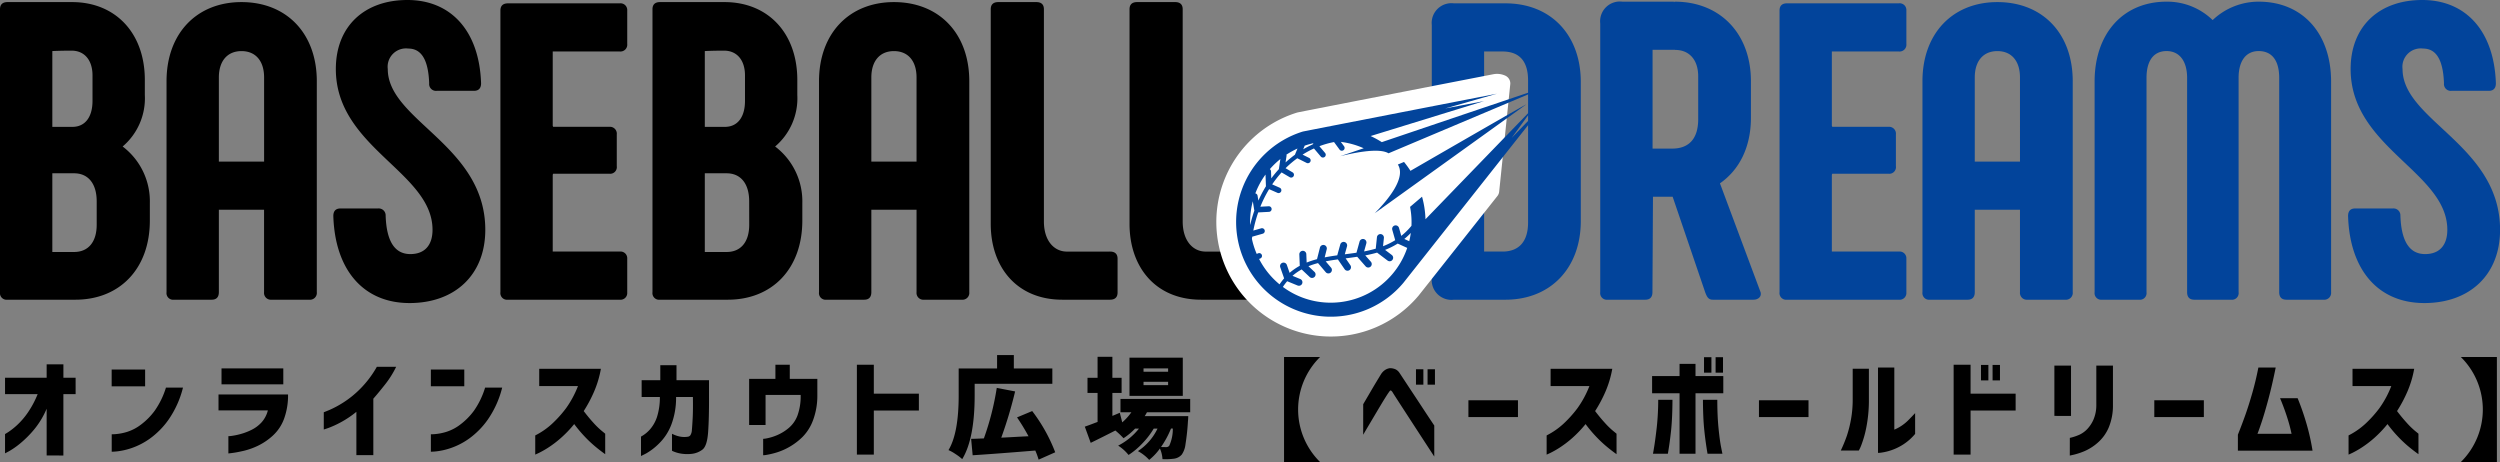 <svg xmlns="http://www.w3.org/2000/svg" width="313.327" height="57.906"><rect width="100%" height="100%" fill="#808080" stroke="none"/><defs><style>.cls-1{fill:#02449b}</style></defs><g id="レイヤー_2" data-name="レイヤー 2"><g id="レイヤー_1-2" data-name="レイヤー 1"><path d="M15.371 18.361a7.929 7.929 0 002.781-6.453V10.02c0-5.876-3.673-9.758-9.128-9.758H.943C.315.262 0 .577 0 1.154v35.463a.835.835 0 00.943.945h8.5c5.56 0 9.337-3.882 9.337-9.915v-2.2a8.613 8.613 0 00-3.409-7.086zM6.558 6.4s.892-.053 2.413-.053c1.627 0 2.623 1.207 2.623 3.1v3.2c0 2.046-.944 3.253-2.518 3.253H6.558zm5.561 21.771c0 2.151-1.05 3.411-2.833 3.411H6.558v-9.863h2.728c1.783 0 2.833 1.312 2.833 3.515zm85.028-9.81a7.926 7.926 0 002.781-6.453V10.02c0-5.876-3.672-9.758-9.128-9.758h-8.081c-.628 0-.943.315-.943.892v35.463a.835.835 0 00.943.945h8.5c5.56 0 9.337-3.882 9.337-9.915v-2.2a8.613 8.613 0 00-3.409-7.086zM88.334 6.4s.892-.053 2.413-.053c1.627 0 2.623 1.207 2.623 3.1v3.2c0 2.046-.943 3.253-2.517 3.253h-2.519zM93.9 28.171c0 2.151-1.049 3.411-2.833 3.411h-2.733v-9.863h2.728c1.784 0 2.833 1.312 2.833 3.515zm-73.028 8.446V10.178c0-5.981 3.777-9.916 9.391-9.916 5.665 0 9.443 3.935 9.443 9.916v26.439a.857.857 0 01-.945.945h-4.722a.857.857 0 01-.944-.945V26.283H27.43v10.334c0 .63-.315.945-.892.945h-4.722a.835.835 0 01-.944-.945zM33.1 20.25V9.705c0-2.046-1.049-3.3-2.832-3.3s-2.838 1.254-2.838 3.3V20.25zm8.676 6.82c0-.629.315-.944.892-.944h4.72a.867.867 0 01.945.892c.105 3.252 1.155 4.826 3.095 4.826 1.836 0 2.781-1.154 2.781-3.043 0-7.239-12.118-10.282-12.118-20.145 0-5.4 3.619-8.656 8.97-8.656 5.508 0 9.023 3.934 9.233 10.44 0 .629-.315.944-.892.944h-4.669a.856.856 0 01-.943-.944c-.106-2.99-1-4.355-2.624-4.355A2.3 2.3 0 0048.6 8.656c0 6.453 12.222 9.548 12.222 20.145 0 5.665-3.829 9.181-9.494 9.181-5.776 0-9.343-4.144-9.552-10.912zM77.668 6.453a.857.857 0 00.944-.945v-4.2a.842.842 0 00-.944-.888H63.66c-.628 0-.943.315-.943.892v35.305a.835.835 0 00.943.945h14.008a.842.842 0 00.944-.892v-4.249a.842.842 0 00-.944-.892h-8.394V21.9l.053-.128h7.029a.835.835 0 00.945-.944V16.84a.857.857 0 00-.945-.944h-7.029l-.053-.127V6.453z"/><path class="cls-1" d="M237.982 6.453a.857.857 0 00.945-.945v-4.2a.843.843 0 00-.945-.892h-14.008c-.628 0-.943.315-.943.892v35.309a.835.835 0 00.943.945h14.008a.843.843 0 00.945-.892v-4.249a.843.843 0 00-.945-.892h-8.394V21.9l.053-.128h7.029a.835.835 0 00.945-.944V16.84a.857.857 0 00-.945-.944h-7.029l-.053-.127V6.453z"/><path d="M102.648 36.617V10.178c0-5.981 3.777-9.916 9.391-9.916 5.665 0 9.443 3.935 9.443 9.916v26.439a.857.857 0 01-.945.945h-4.722a.857.857 0 01-.944-.945V26.283h-5.665v10.334c0 .63-.315.945-.892.945h-4.722a.835.835 0 01-.944-.945zm12.223-16.367V9.705c0-2.046-1.048-3.3-2.832-3.3s-2.833 1.259-2.833 3.305v10.54zm24.25 11.279c.63 0 .945.315.945.892v4.249c0 .577-.315.892-.945.892h-5.98c-5.665 0-8.971-4.039-8.971-9.5V1.154c0-.577.315-.892.945-.892h4.774c.63 0 .945.315.945.892v26.6c0 2.466 1.31 3.778 2.884 3.778zm17.395 0c.629 0 .944.315.944.892v4.249c0 .577-.315.892-.944.892h-5.98c-5.665 0-8.971-4.039-8.971-9.5V1.154c0-.577.315-.892.944-.892h4.775c.629 0 .944.315.944.892v26.6c0 2.466 1.311 3.778 2.885 3.778z"/><path class="cls-1" d="M179.448 34.834V3.148a2.477 2.477 0 012.78-2.728h6.452c5.719 0 9.443 3.987 9.443 9.863V27.7c0 5.874-3.776 9.862-9.443 9.862h-6.452a2.478 2.478 0 01-2.78-2.728zm8.866-3.305c2.1 0 3.2-1.312 3.2-3.62V10.072c0-2.36-1.05-3.619-3.2-3.619h-2.309v25.076zm52.629 5.088V10.178c0-5.981 3.778-9.916 9.391-9.916 5.666 0 9.443 3.935 9.443 9.916v26.439a.857.857 0 01-.944.945h-4.722a.857.857 0 01-.945-.945V26.283H247.5v10.334c0 .63-.315.945-.892.945h-4.721a.835.835 0 01-.944-.945zm12.223-16.367V9.705c0-2.046-1.048-3.3-2.832-3.3s-2.834 1.254-2.834 3.3V20.25zm38.992-10.02v26.387a.856.856 0 01-.944.945h-4.668c-.577 0-.892-.315-.892-.945V9.758c0-2.151-.892-3.358-2.571-3.358-1.574 0-2.518 1.207-2.518 3.358v26.859a.835.835 0 01-.945.945h-4.615c-.578 0-.893-.315-.893-.945V9.758c0-2.151-1-3.358-2.57-3.358-1.627 0-2.518 1.207-2.518 3.358v26.859a.835.835 0 01-.945.945h-4.616a.835.835 0 01-.945-.945V10.23c0-6.033 3.568-10.021 9.024-10.021a8.157 8.157 0 015.771 2.309 8.346 8.346 0 015.77-2.309c5.509 0 9.075 3.991 9.075 10.021zm2.127 16.84c0-.629.314-.944.891-.944h4.724a.867.867 0 01.945.892c.105 3.252 1.155 4.826 3.1 4.826 1.836 0 2.78-1.154 2.78-3.043 0-7.239-12.118-10.282-12.118-20.145 0-5.4 3.62-8.656 8.97-8.656 5.509 0 9.024 3.934 9.234 10.44 0 .629-.315.944-.892.944h-4.669a.856.856 0 01-.944-.944c-.105-2.99-1-4.355-2.623-4.355a2.3 2.3 0 00-2.57 2.571c0 6.453 12.222 9.548 12.222 20.145 0 5.665-3.829 9.181-9.494 9.181-5.78 0-9.347-4.144-9.556-10.912z"/><path d="M5.847 57.085v-5.86a10.455 10.455 0 01-1.579 2.614 13.15 13.15 0 01-1.734 1.734 9.764 9.764 0 01-1.358.954c-.355.193-.536.29-.545.29V54.4q.014 0 .417-.255a9.025 9.025 0 001.052-.83 9.4 9.4 0 001.337-1.532A11.937 11.937 0 004.718 49.4H.631v-2.061h5.216v-1.68h2.1v1.68h1.53V49.4H7.944v7.689zm8.147-8.67v-2.1h4.194v2.1zm8.94.161a12.237 12.237 0 01-1.8 4.006 10.115 10.115 0 01-2.346 2.387 8.951 8.951 0 01-2.3 1.189 8.613 8.613 0 01-1.781.41 6.815 6.815 0 01-.706.047v-2.191a4.2 4.2 0 00.551-.021 6.654 6.654 0 001.378-.275 5.681 5.681 0 001.76-.928 8.316 8.316 0 001.71-1.74 10.238 10.238 0 001.4-2.884zm4.452 2.863v-2H36.1a8.493 8.493 0 01-.5 3.052 5.369 5.369 0 01-1.411 2.109 7.746 7.746 0 01-1.856 1.263 8.88 8.88 0 01-1.788.639q-.846.194-1.371.262t-.551.067v-2.165a2.716 2.716 0 00.443-.04 8.469 8.469 0 001.089-.229 7.37 7.37 0 001.372-.525 4.226 4.226 0 001.257-.94 3.512 3.512 0 00.786-1.493zm.377-3.267v-2h7.743v2zm21.89-2.204a12.005 12.005 0 01-1.378 2.2q-.815 1.037-1.486 1.8v7.071h-2.124v-5.425a12.223 12.223 0 01-1.989 1.331 12.01 12.01 0 01-1.519.693c-.377.13-.57.194-.578.194v-2.164c.008 0 .237-.092.685-.276a12.558 12.558 0 001.714-.914 12.342 12.342 0 002.171-1.748 12.819 12.819 0 002.084-2.762zM54 48.415v-2.1h4.19v2.1zm8.94.161a12.237 12.237 0 01-1.8 4.006 10.115 10.115 0 01-2.346 2.387 8.94 8.94 0 01-2.306 1.189 8.592 8.592 0 01-1.78.41 6.815 6.815 0 01-.706.047v-2.191a4.2 4.2 0 00.551-.021 6.634 6.634 0 001.377-.275 5.674 5.674 0 001.768-.927 8.316 8.316 0 001.714-1.741 10.212 10.212 0 001.388-2.884zm4.64-.188v-2.165h7.73a12.844 12.844 0 01-.868 2.891 16.864 16.864 0 01-1.283 2.406q.6.793 1.2 1.452a9.989 9.989 0 001.041 1.015c.291.237.441.361.45.37v2.567q-.729-.524-1.32-1.024a15.433 15.433 0 01-1.264-1.2 17.049 17.049 0 01-1.3-1.552 14.484 14.484 0 01-1.677 1.752 13.014 13.014 0 01-1.58 1.2 11.775 11.775 0 01-1.17.666q-.444.208-.457.208v-2.402a9.255 9.255 0 002.1-1.452 14.588 14.588 0 001.755-1.949 12.364 12.364 0 001.5-2.783zm12.837 1.371v-2.11h2.339v-1.882h2.03v1.882h4.074v2.083q.014 2.608-.108 4.389t-.719 2.232a2.7 2.7 0 01-1.364.531 4.958 4.958 0 01-1.271-.027 4.185 4.185 0 01-.853-.222 3.452 3.452 0 01-.323-.141V54.37c.009 0 .1.041.275.121a3.64 3.64 0 00.706.222 2.8 2.8 0 001.008.02.452.452 0 00.316-.188 1.35 1.35 0 00.188-.679q.048-.5.1-1.492t.027-2.615h-2.109a9.439 9.439 0 01-.605 3.488 6.565 6.565 0 01-1.553 2.36 7.694 7.694 0 01-1.593 1.223 18.16 18.16 0 01-.645.323v-2.434a4.167 4.167 0 001.136-.914 4.537 4.537 0 00.867-1.539 8.1 8.1 0 00.362-2.507zm13.472 3.509v-5.781h3.294v-1.774h1.8v1.774h3.455v2.124a8.743 8.743 0 01-.537 3.051 5.862 5.862 0 01-1.291 2.071 7.941 7.941 0 01-1.627 1.25 7.793 7.793 0 01-1.607.713 9.747 9.747 0 01-1.229.3 2.893 2.893 0 01-.5.06V55a3.064 3.064 0 00.517-.074 6.291 6.291 0 001.218-.383 5.749 5.749 0 001.451-.888 3.763 3.763 0 001.116-1.579 7.068 7.068 0 00.4-2.507V49.5h-4.4v3.765zm13.505 3.71V45.713h2.123v3.629h5.647v2.11h-5.647v5.526zm14.761-8.873v1.452q0 5.418-1.559 7.986a6.063 6.063 0 00-.834-.632 5.315 5.315 0 00-.887-.5q1.278-2.112 1.277-6.857v-3.371h4.813V44.5h2.1v1.68h4.826v1.922zm10.1 8.578l-2.084.927a8.6 8.6 0 00-.417-1.143q-5.067.417-7.85.591L121.712 55c.134 0 .38-.006.739-.02l.86-.034a34.25 34.25 0 001.614-6.332l2.3.444a53.245 53.245 0 01-1.735 5.794q.39-.014 1.573-.081t1.842-.094a25.849 25.849 0 00-1.439-2.365l1.9-.794a20.65 20.65 0 012.885 5.165zm16.913-5.015h-5.418a5.513 5.513 0 01-.282.484h5.458q-.013.444-.041.658a28.059 28.059 0 01-.309 2.884 2.834 2.834 0 01-.457 1.27 1.549 1.549 0 01-1 .525 7.841 7.841 0 01-1.425.054 3.751 3.751 0 00-.322-1.331 6.936 6.936 0 01-1.345 1.425 5.321 5.321 0 00-1.411-1.1 6.951 6.951 0 002.46-2.824h-.476a10.076 10.076 0 01-1.425 1.856 9.133 9.133 0 01-1.734 1.451 5.464 5.464 0 00-1.3-1.17 7.9 7.9 0 002.608-2.137h-.484a8.218 8.218 0 01-1.452 1.21 11.432 11.432 0 00-1.022-.968q-1.653.847-3.092 1.547l-.739-2.03q.3-.095 1.6-.592v-3.63h-1.263v-1.897h1.263v-2.635h1.856v2.635h1.156v1.895h-1.156v2.877l.928-.39.308 1.2a7.048 7.048 0 001.143-1.264h-1.365V50h8.738zm-.928-6.843v4.786h-6.681v-4.786zm-1.84 1.762v-.417h-3.08v.417zm0 1.68v-.417h-3.08v.417zm.592 5.444h-.229a11.9 11.9 0 01-1.25 2.312q.268.013.632.014a.476.476 0 00.4-.175 5.039 5.039 0 00.445-2.151zm13.938 4.195V44.745h4.517a9.242 9.242 0 000 13.161zm9.921-7.246q.537-.913.914-1.56t.74-1.25q.362-.6.564-.928a1.764 1.764 0 01.531-.557 1.416 1.416 0 01.477-.2.587.587 0 01.2-.02 1.718 1.718 0 01.665.161 1.314 1.314 0 01.478.458q.16.24.638.967t1.1 1.667q.625.942 1.209 1.835t1.392 2.1v3.887q-5.1-7.824-5.2-8.012a.713.713 0 00-.208-.249c-.049-.022-.074-.028-.074-.02 0-.008-.018 0-.054.027a1.213 1.213 0 00-.188.242c-.081.107-.24.352-.478.732s-.5.825-.806 1.331l-1.176 1.984q-.726 1.222-.726 1.236zm6.614-2.447v-1.936h.927v1.936zm1.452 0v-1.936h.927v1.936zm5.12 4.06v-2.11h6.21v2.11zm10.301-3.885v-2.165h7.73a12.9 12.9 0 01-.868 2.891 16.966 16.966 0 01-1.283 2.406q.6.793 1.2 1.452a9.89 9.89 0 001.035 1.015c.291.237.441.361.45.37v2.567q-.726-.523-1.318-1.022a15.6 15.6 0 01-1.263-1.2 16.889 16.889 0 01-1.3-1.552 14.484 14.484 0 01-1.673 1.754 13.092 13.092 0 01-1.58 1.2 11.89 11.89 0 01-1.17.666q-.444.208-.457.208v-2.406a9.277 9.277 0 002.1-1.452 14.514 14.514 0 001.754-1.949 12.324 12.324 0 001.506-2.783zM210.5 56.87v-7.582h-3.441v-2.151h3.441v-1.532h2v1.532h3.482v2.151H212.5v7.582zm-.887-6.761q-.013 2.271-.168 3.777t-.41 2.984h-1.869q.014-.025.155-.887t.316-2.372a32.983 32.983 0 00.188-3.5zm3.818 0h1.8q0 1.989.148 3.5t.315 2.372q.168.861.181.887h-1.868q-.255-1.479-.41-2.984t-.166-3.775zm.134-3.4v-1.938h.928v1.937zm1.452 0v-1.938h.928v1.937zm5.434 5.564v-2.11h6.211v2.11zm10.256 4.194a18.126 18.126 0 00.754-1.828 14.867 14.867 0 00.517-2.037 13.9 13.9 0 00.222-2.574V46.21h2.03v3.818a17.628 17.628 0 01-.33 3.575 13.254 13.254 0 01-.611 2.158 4.765 4.765 0 01-.323.706zm9.317-2.083a6.58 6.58 0 01-1.506 1.33 6.862 6.862 0 01-1.479.713 6.684 6.684 0 01-1.176.289 3.265 3.265 0 01-.491.047v-10.7h2.044v7.784a5.149 5.149 0 00.873-.464 5.5 5.5 0 00.848-.685q.4-.4.887-.922zm4.827 2.594V45.713h2.123v3.629h5.647v2.11h-5.647v5.526zm3.428-9.3V45.74h.927v1.936zm1.452 0V45.74h.927v1.936zm7.746 4.447v-6.3h2.084v6.305zm1.936 2.756a6.313 6.313 0 001.21-.4 3.268 3.268 0 00.961-.692 4.189 4.189 0 00.793-1.2 4.554 4.554 0 00.356-1.849v-4.92h2.084v4.92a7.147 7.147 0 01-.537 2.857 5.232 5.232 0 01-1.385 1.9 6.3 6.3 0 01-1.634 1.041 8.836 8.836 0 01-1.3.437c-.35.08-.534.121-.552.121zM270 52.273v-2.11h6.21v2.11zm15.216-6.211q-.457 2.259-.934 4.026t-.854 2.884q-.376 1.116-.5 1.4h4.275a19.93 19.93 0 00-.552-2.064q-.361-1.134-.887-2.4h2.2a31.952 31.952 0 011.136 3.28 27.253 27.253 0 01.732 3.294h-9.356v-2q.552-1.386.968-2.568t.847-2.689q.431-1.506.753-3.159zm9.627 2.326v-2.165h7.73a12.9 12.9 0 01-.868 2.891 16.966 16.966 0 01-1.283 2.406q.6.793 1.2 1.452a9.89 9.89 0 001.035 1.015c.291.237.441.361.45.37v2.567q-.726-.523-1.318-1.022a15.6 15.6 0 01-1.263-1.2 16.889 16.889 0 01-1.3-1.552 14.484 14.484 0 01-1.673 1.754 13.092 13.092 0 01-1.58 1.2 11.775 11.775 0 01-1.17.666q-.444.208-.457.208v-2.406a9.277 9.277 0 002.1-1.452 14.588 14.588 0 001.755-1.949 12.364 12.364 0 001.5-2.783zm18.094 9.518h-4.517a9.242 9.242 0 000-13.161h4.517z"/><path d="M188.215 10.458a1.417 1.417 0 00-.862-.1c-20.773 4.042-24.483 4.779-24.483 4.779a13.281 13.281 0 1014.1 21.225s1.433-1.807 9.857-12.457z" fill="#fff" stroke="#fff" stroke-linecap="round" stroke-linejoin="round" stroke-width="2.145"/><path class="cls-1" d="M189.456 17.289l2.8-3.867-13.6 14.057a11.8 11.8 0 00-.431-2.829l-1.5 1.277a10.094 10.094 0 01.175 2.373 8.411 8.411 0 01-1.278 1.264l-.284-1a.438.438 0 10-.843.24l.367 1.3a9.068 9.068 0 01-1.524.754l.107-1.037a.438.438 0 10-.872-.09l-.149 1.435c-.48.14-.968.252-1.461.346l.279-1.006a.438.438 0 00-.845-.234l-.389 1.4c-.488.074-.977.138-1.464.2l.278-1a.438.438 0 10-.845-.234L167.6 32a27.41 27.41 0 00-1.577.258l.256-1.015a.437.437 0 00-.307-.53h-.01a.438.438 0 00-.532.318l-.367 1.45a10.868 10.868 0 00-1.3.426l-.041-1.052a.438.438 0 00-.876.035l.056 1.423a7.145 7.145 0 00-1.274.884l-.345-.991a.438.438 0 10-.828.289l.485 1.392a7.612 7.612 0 00-.573.752 10.156 10.156 0 01-2.564-3.182l.132-.055a.351.351 0 10-.27-.647l-.162.067a10.108 10.108 0 01-.6-1.886c.012-.091.027-.181.04-.271l1.319-.375a.351.351 0 10-.193-.675l-.99.282a16.779 16.779 0 01.614-2.275l1.331-.069a.351.351 0 10-.037-.7l-1.027.054a15.083 15.083 0 011.1-2.2l1.046.463a.409.409 0 00.049.018.351.351 0 00.235-.659l-.946-.42a13.615 13.615 0 011.177-1.5l1.021.6A.351.351 0 10162 21.6l-.879-.517q.4-.4.836-.76c.207-.172.419-.333.632-.489l1.172.585a.406.406 0 00.063.024.351.351 0 00.25-.652l-.821-.41a11.756 11.756 0 011.426-.774l.858 1.014a.345.345 0 00.173.111.35.35 0 00.362-.564l-.714-.844a10.815 10.815 0 011.837-.519l.693.944a.351.351 0 10.566-.416l-.405-.551a10.2 10.2 0 011.45.29 10.036 10.036 0 011.416.509l-2.955 1c2.041-.51 4.944-1.052 6.064-.367l19.142-8.078a.942.942 0 01.124-.04l.652-.275c.35-.146-12.388 4.16-20.761 6.993a11.713 11.713 0 00-1.4-.764L186 12.667l-4.882.928 6.5-1.853s-24.289 4.725-24.333 4.745a11.868 11.868 0 1012.6 18.965c.025-.027 17.953-22.7 17.953-22.7zm-32.44 7.939l.177 1.1a.272.272 0 00.02.063 17.278 17.278 0 00-.519 1.781l-.015-.043a10.07 10.07 0 01.337-2.901zm1.592-3.351l.051 1.43c0 .011 0 .021.006.032a15.351 15.351 0 00-.953 1.8l-.1-.614a.35.35 0 00-.28-.288 9.988 9.988 0 011.276-2.36zm3.011-1.957c-.172.143-.339.29-.5.441l.122-.814a.339.339 0 00-.015-.162 10.234 10.234 0 011.39-.77l-.3.722a.448.448 0 00-.016.052q-.345.252-.681.531zm2.928-1.866a.603.603 0 00-.025.043 12.223 12.223 0 00-1.191.616l.171-.415c0-.014.008-.028.012-.042a10.074 10.074 0 011.109-.312zm-4.076 1.877l-.183 1.223a.269.269 0 000 .04 13.951 13.951 0 00-.958 1.165l-.032-.889a.346.346 0 00-.148-.271 10.162 10.162 0 011.321-1.268zm16.151 10.3l-.62-.282a8.523 8.523 0 00.816-.754 10.2 10.2 0 01-.196 1.032zm-12.532 7.342a10.044 10.044 0 01-3.306-1.613 6.919 6.919 0 01.538-.713l1.3.533a.317.317 0 00.049.017.438.438 0 00.284-.828l-.966-.4a6.6 6.6 0 011.147-.8l1.008.95a.433.433 0 00.183.1.439.439 0 00.419-.741l-.758-.715a10.117 10.117 0 011.2-.39l.973 1.15a.439.439 0 00.67-.567l-.679-.8c.5-.1 1.007-.174 1.523-.246l.847 1.23a.431.431 0 00.244.174.438.438 0 00.478-.671l-.593-.862c.482-.062.966-.126 1.449-.2l1.054 1.2a.438.438 0 00.658-.579l-.7-.791c.5-.1.992-.209 1.478-.351l1.312.994a.435.435 0 00.614-.084.438.438 0 00-.084-.614l-.839-.636a9.349 9.349 0 001.581-.793l1.195.543a10.13 10.13 0 01-12.279 6.503z"/><path class="cls-1" d="M191.266 13.1c.289-.218-8.015 4.569-14.492 8.311a12.066 12.066 0 00-.808-1.115l-.77.325c1.041 1.645-1.172 4.362-2.907 6.11zm29.387 23.517l-5.09-13.639c2.414-1.679 3.883-4.511 3.883-8.236v-4.564c0-5.929-3.83-9.969-9.548-9.969-.035 0-.067.031-.1.081l-.008-.081h-6.453a2.478 2.478 0 00-2.779 2.728v33.68a.835.835 0 00.944.945h4.708c.577 0 .892-.315.892-.945l.066-11.961h2.466l4.091 12.014c.211.524.368.892.945.892h5.089c.579 0 1.051-.368.894-.945zm-7.817-21.666c0 2.361-1.1 3.672-3.253 3.672h-2.466V6.242h2.811c.008 0 .015.014.023.014 1.783 0 2.885 1.26 2.885 3.305z"/></g></g></svg>